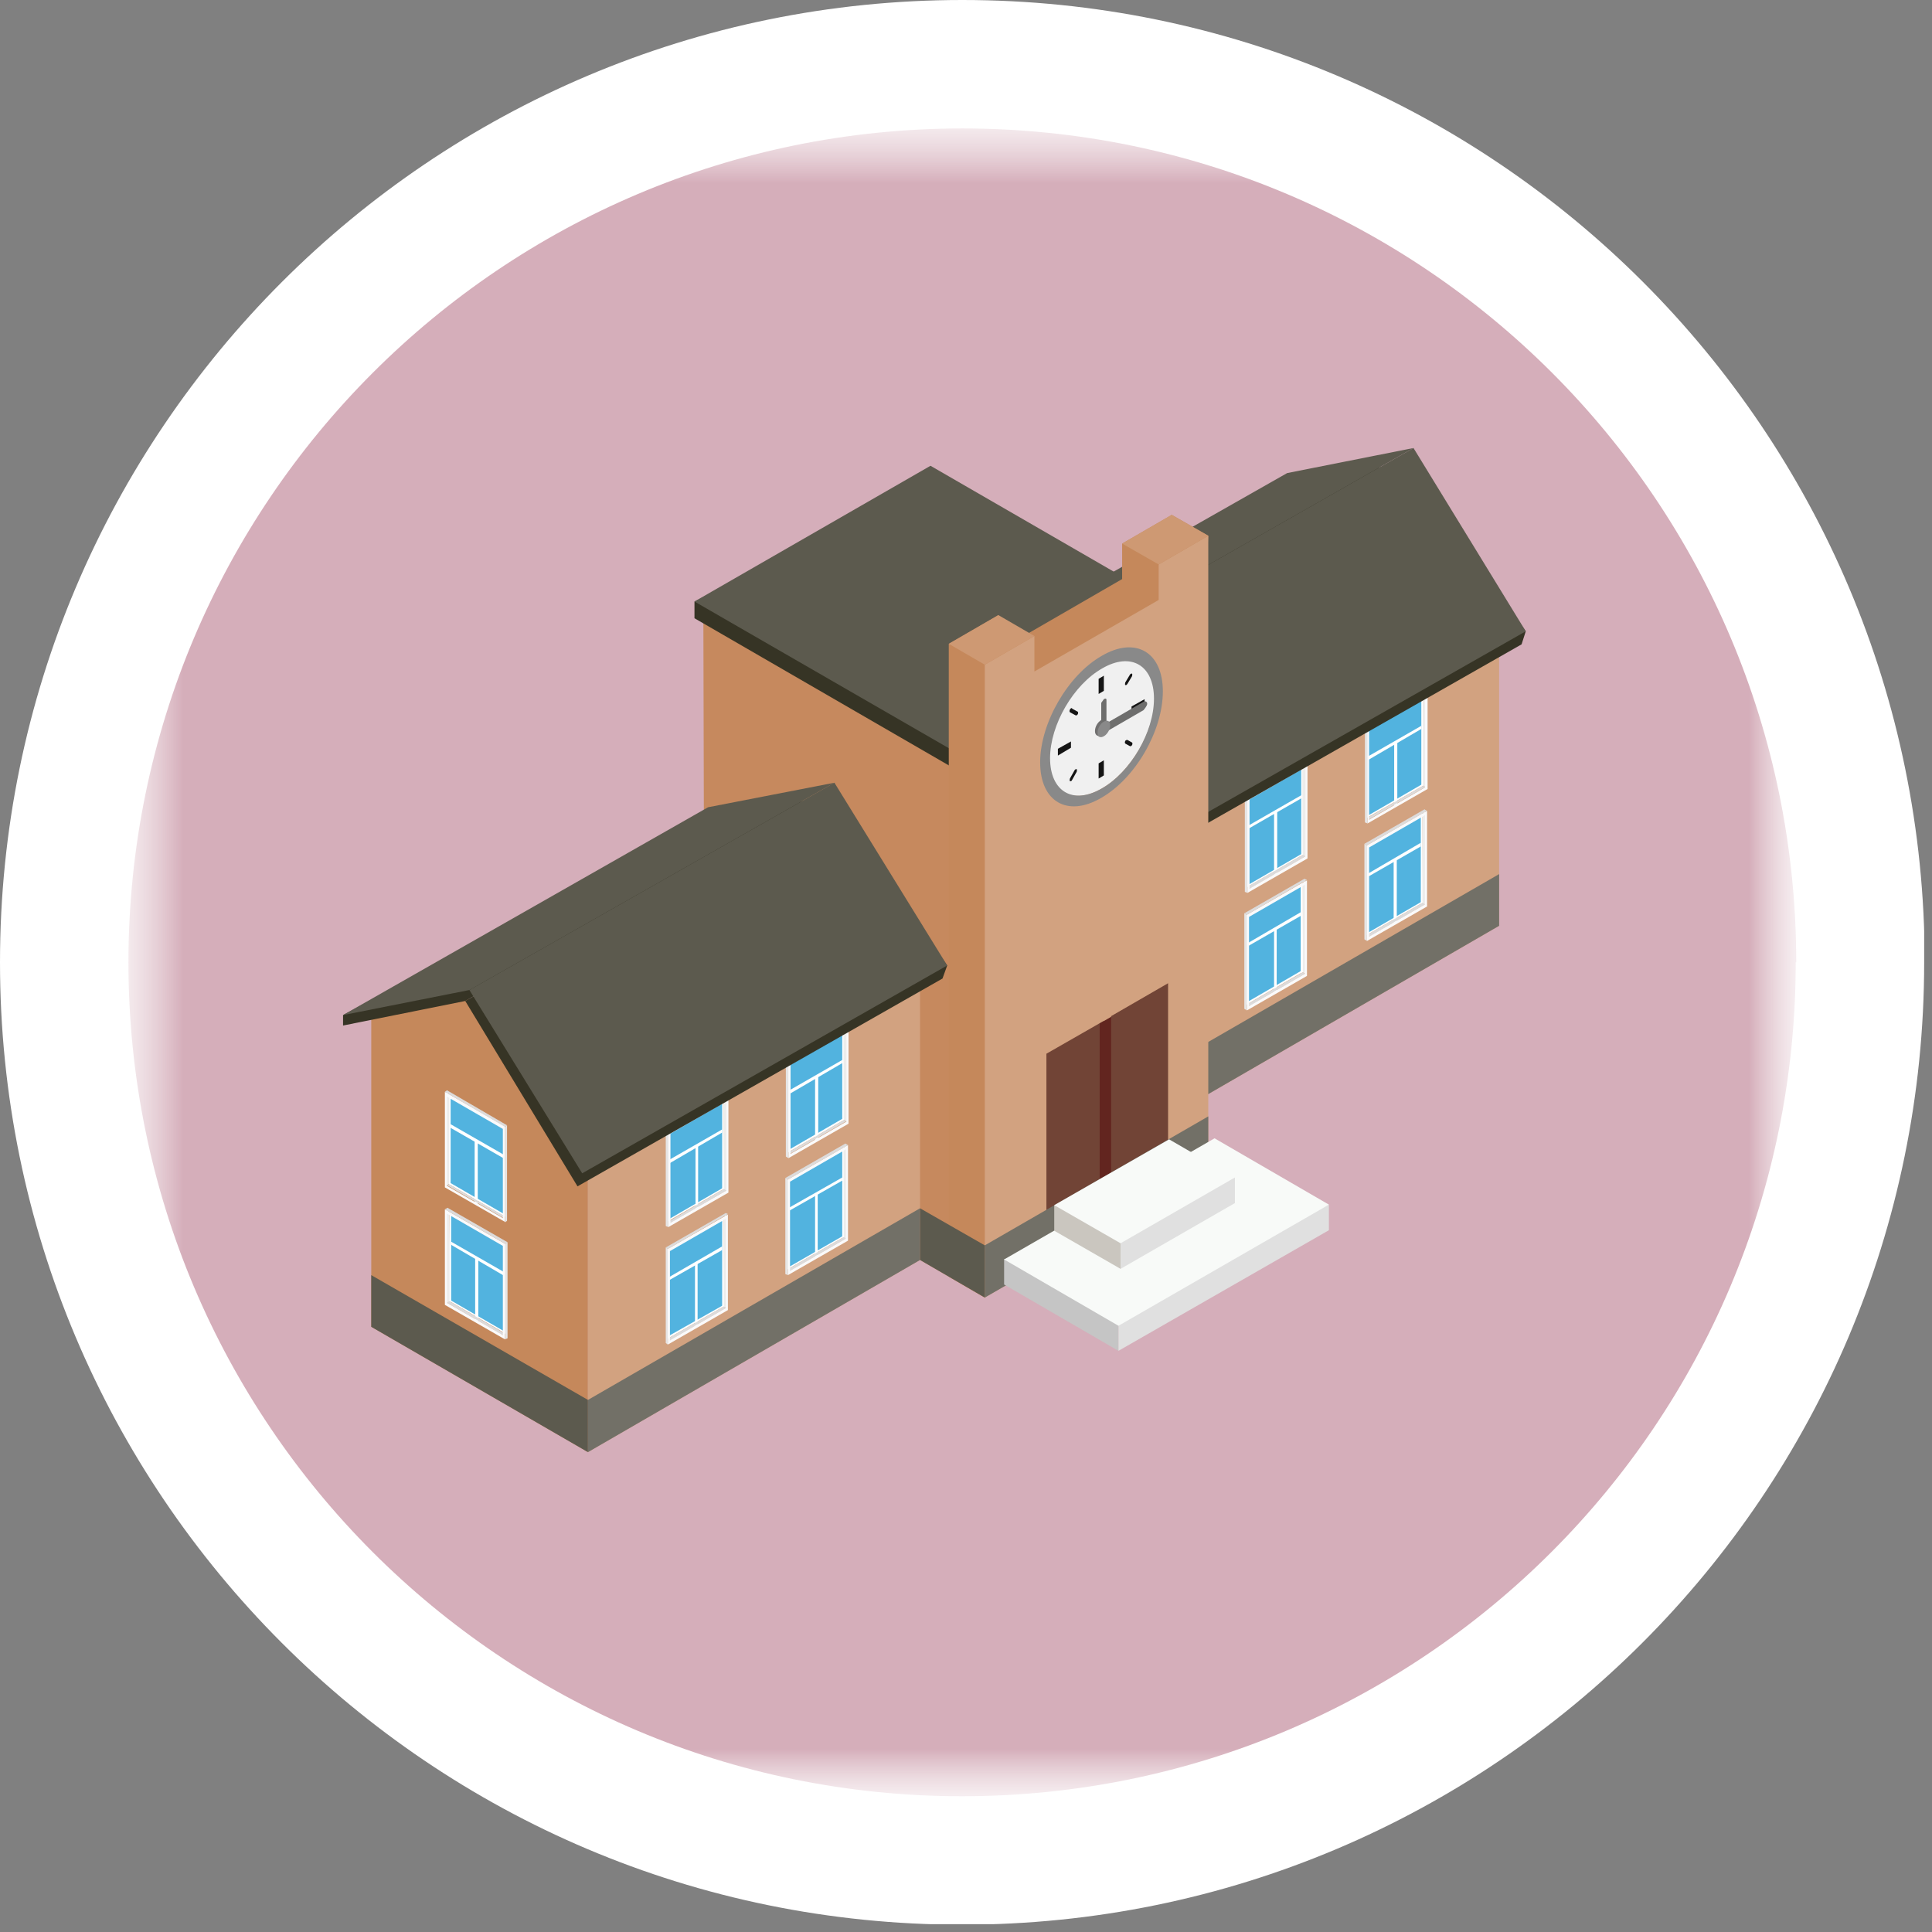<svg width="37" height="37" viewBox="0 0 37 37" fill="none" xmlns="http://www.w3.org/2000/svg">
<rect x="0" y="0" width="37" height="37" fill="#808080" stroke="none"/>
<g clip-path="url(#clip0_44_143)">
<path d="M36.85 18.43C36.85 28.61 28.6 36.86 18.42 36.86C8.24 36.86 0 28.6 0 18.43C0 8.26 8.25 0 18.43 0C28.61 0 36.86 8.25 36.86 18.43" fill="white"/>
<g style="mix-blend-mode:multiply">
<mask id="mask0_44_143" style="mask-type:luminance" maskUnits="userSpaceOnUse" x="2" y="2" width="33" height="33">
<path d="M34.4 2.46H2.46V34.4H34.4V2.46Z" fill="white"/>
</mask>
<g mask="url(#mask0_44_143)">
<mask id="mask1_44_143" style="mask-type:luminance" maskUnits="userSpaceOnUse" x="2" y="2" width="33" height="33">
<path d="M34.4 2.46H2.46V34.4H34.4V2.46Z" fill="white"/>
</mask>
<g mask="url(#mask1_44_143)">
<path d="M34.39 18.43C34.39 27.25 27.24 34.4 18.42 34.4C9.6 34.4 2.46 27.24 2.46 18.43C2.46 9.62 9.61 2.46 18.43 2.46C27.25 2.46 34.4 9.61 34.4 18.43" fill="#D5AEBA"/>
</g>
</g>
</g>
<path d="M18.2 12.92V19.01L22.35 21.41V15.31L20.07 12.73L18.2 12.92Z" fill="#C5885B"/>
<path d="M22.35 21.41L28.71 17.73V11.64L22.35 15.31V21.41Z" fill="#D2A280"/>
<path d="M18.2 19.01L22.35 21.41V20.41L18.2 18.02V19.01Z" fill="#5C5A4E"/>
<path d="M22.35 21.41L28.71 17.73V16.74L22.35 20.41V21.41Z" fill="#727067"/>
<path d="M24.95 16.96L24.93 18.61L25 18.65V16.94L24.98 16.83L24.95 16.96Z" fill="#EDEDEC"/>
<path d="M23.88 19.22L24.93 18.61V16.93L23.88 17.54V19.22Z" fill="#52B3DF"/>
<path d="M23.9 18.06V18.12L24.91 17.54V17.47L23.9 18.06Z" fill="white"/>
<path d="M24.91 16.93V18.64L24.95 18.62V16.91L24.91 16.93Z" fill="white"/>
<path d="M23.87 17.53V19.24L23.9 19.22V17.51L23.87 17.53Z" fill="white"/>
<path d="M23.87 17.53V17.56L24.94 16.95V16.91L23.87 17.53Z" fill="white"/>
<path d="M23.87 19.2V19.24L24.94 18.62V18.58L23.87 19.2Z" fill="white"/>
<path d="M24.4 17.8V19.03L24.45 18.99V17.77L24.4 17.8Z" fill="white"/>
<path d="M23.89 19.23L23.92 19.27L24.99 18.65L24.95 18.62L23.89 19.23Z" fill="#DCDBDB"/>
<path d="M23.88 19.35L25.03 18.69V16.86L23.88 17.52V19.35ZM23.92 19.23V17.56L24.96 16.96L24.99 16.94V18.65L23.95 19.25L23.92 19.27V19.23Z" fill="#FAFAFB"/>
<path d="M23.83 19.32L23.88 19.35V17.52L23.83 17.49V19.32Z" fill="#E6E5E5"/>
<path d="M23.83 17.49L23.88 17.52L25.03 16.85L24.98 16.83L23.83 17.49Z" fill="#DCDBDB"/>
<path d="M24.95 14.72L24.94 16.37L25.01 16.41V14.69L24.99 14.58L24.95 14.72Z" fill="#EDEDEC"/>
<path d="M23.89 16.97L24.94 16.36V14.69L23.89 15.29V16.97Z" fill="#52B3DF"/>
<path d="M23.91 15.81V15.87L24.92 15.29V15.23L23.91 15.81Z" fill="white"/>
<path d="M24.92 14.68V16.39L24.95 16.37V14.66L24.92 14.68Z" fill="white"/>
<path d="M23.88 15.28V16.99L23.91 16.97V15.27L23.88 15.28Z" fill="white"/>
<path d="M23.88 15.28V15.32L24.95 14.7V14.66L23.88 15.28Z" fill="white"/>
<path d="M23.88 16.96V16.99L24.95 16.37V16.34L23.88 16.96Z" fill="white"/>
<path d="M24.4 15.56V16.78L24.46 16.75V15.52L24.4 15.56Z" fill="white"/>
<path d="M23.89 16.98L23.93 17.02L25 16.4L24.95 16.37L23.89 16.98Z" fill="#DCDBDB"/>
<path d="M23.89 17.1L25.04 16.44V14.61L23.89 15.27V17.1ZM23.93 16.98V15.31L24.97 14.71L25 14.69V16.4L23.96 17L23.93 17.02V16.98Z" fill="#FAFAFB"/>
<path d="M23.84 17.08L23.89 17.1V15.27L23.84 15.24V17.08Z" fill="#E6E5E5"/>
<path d="M23.84 15.24L23.89 15.27L25.04 14.61L24.99 14.58L23.84 15.24Z" fill="#DCDBDB"/>
<path d="M27.24 15.64L27.23 17.29L27.3 17.33V15.61L27.28 15.5L27.24 15.64Z" fill="#EDEDEC"/>
<path d="M26.18 17.89L27.23 17.28V15.6L26.18 16.21V17.89Z" fill="#52B3DF"/>
<path d="M26.2 16.73V16.79L27.21 16.21V16.14L26.2 16.73Z" fill="white"/>
<path d="M27.21 15.6V17.31L27.24 17.29V15.58L27.21 15.6Z" fill="white"/>
<path d="M26.17 16.2V17.91L26.2 17.89V16.19L26.17 16.2Z" fill="white"/>
<path d="M26.17 16.2V16.24L27.24 15.62V15.58L26.17 16.2Z" fill="white"/>
<path d="M26.17 17.88V17.91L27.24 17.29V17.26L26.17 17.88Z" fill="white"/>
<path d="M26.69 16.48V17.7L26.75 17.67V16.44L26.69 16.48Z" fill="white"/>
<path d="M26.19 17.9L26.22 17.94L27.29 17.32L27.24 17.29L26.19 17.9Z" fill="#DCDBDB"/>
<path d="M26.18 18.02L27.33 17.36V15.53L26.18 16.19V18.02ZM26.22 17.9V16.23L27.26 15.63L27.29 15.61V17.32L26.25 17.92L26.22 17.94V17.9Z" fill="#FAFAFB"/>
<path d="M26.13 17.99L26.18 18.02V16.19L26.13 16.16V17.99Z" fill="#E6E5E5"/>
<path d="M26.13 16.16L26.18 16.19L27.33 15.53L27.28 15.5L26.13 16.16Z" fill="#DCDBDB"/>
<path d="M27.25 13.39L27.24 15.04L27.31 15.08V13.36L27.29 13.25L27.25 13.39Z" fill="#EDEDEC"/>
<path d="M26.19 15.64L27.24 15.03V13.36L26.19 13.97V15.64Z" fill="#52B3DF"/>
<path d="M26.21 14.48V14.55L27.22 13.96V13.9L26.21 14.48Z" fill="white"/>
<path d="M27.22 13.35V15.06L27.25 15.04V13.34L27.22 13.35Z" fill="white"/>
<path d="M26.18 13.95V15.66L26.21 15.65V13.94L26.18 13.95Z" fill="white"/>
<path d="M26.18 13.95V13.99L27.25 13.37V13.34L26.18 13.95Z" fill="white"/>
<path d="M26.18 15.63V15.66L27.25 15.05V15.01L26.18 15.63Z" fill="white"/>
<path d="M26.7 14.23V15.45L26.76 15.42V14.2L26.7 14.23Z" fill="white"/>
<path d="M26.19 15.66L26.22 15.69L27.3 15.07L27.25 15.05L26.19 15.66Z" fill="#DCDBDB"/>
<path d="M26.19 15.77L27.34 15.11V13.28L26.19 13.94V15.77ZM26.22 15.66V13.99L27.26 13.39L27.29 13.37V15.08L26.25 15.68L26.22 15.7V15.66Z" fill="#FAFAFB"/>
<path d="M26.14 15.75L26.19 15.77V13.94L26.14 13.92V15.75Z" fill="#E6E5E5"/>
<path d="M26.14 13.92L26.19 13.94L27.34 13.28L27.29 13.25L26.14 13.92Z" fill="#DCDBDB"/>
<path d="M20 12.77L22.15 16.32L29.14 12.34L29.22 12.09L26.98 8.84L20 12.77Z" fill="#363425"/>
<path d="M17.66 13.03V13.24L20 12.77L26.98 8.84L24.56 9.31L17.66 13.03Z" fill="#363425"/>
<path d="M20.08 12.56L22.24 16.06L29.22 12.09L27.07 8.58L20.08 12.56Z" fill="#5C5A4E"/>
<path d="M17.66 13.03L20.08 12.56L27.07 8.58L24.65 9.06L17.66 13.03Z" fill="#5C5A4E"/>
<path d="M13.49 19.69L17.62 24.13L18.86 24.85V14.81L13.47 11.71L13.49 19.69Z" fill="#C6895E"/>
<path d="M13.3 11.52V11.84L18.52 14.86L23.03 12.25V11.93L17.82 9.24L13.3 11.52Z" fill="#363425"/>
<path d="M13.3 11.52L18.52 14.53L23.03 11.93L17.82 8.92L13.3 11.52Z" fill="#5C5A4E"/>
<path d="M21.49 10.41V11.09L19.12 12.46V11.78L18.17 12.33V24.45L18.86 24.85L22.44 21.98L23.14 10.26L22.44 9.86L21.49 10.41Z" fill="#C5885B"/>
<path d="M22.19 11.49L19.81 12.86V12.18L18.86 12.73V24.85L23.14 22.38V10.26L22.19 10.81V11.49Z" fill="#D2A280"/>
<path d="M18.17 12.33L18.86 12.73L19.81 12.18L19.12 11.78L18.17 12.33Z" fill="#CE9973"/>
<path d="M21.49 10.41L22.19 10.81L23.14 10.26L22.44 9.86L21.49 10.41Z" fill="#CE9973"/>
<path d="M20.04 23.2L21.14 22.57V19.55L20.04 20.18V23.2Z" fill="#714436"/>
<path d="M21.06 22.61L22.15 21.98V18.97L21.06 19.6V22.61Z" fill="#62251F"/>
<path d="M21.28 22.48L22.37 21.84V18.83L21.28 19.46V22.48Z" fill="#714436"/>
<path d="M21.1 12.75C20.54 13.07 20.08 13.86 20.08 14.51C20.08 15.16 20.53 15.43 21.1 15.1C21.66 14.78 22.12 13.99 22.12 13.34C22.12 12.69 21.67 12.42 21.1 12.75Z" fill="#F0F0F0"/>
<path d="M21.1 12.56C20.45 12.93 19.92 13.85 19.92 14.6C19.92 15.35 20.44 15.66 21.09 15.28C21.74 14.91 22.27 14 22.27 13.24C22.27 12.49 21.75 12.18 21.1 12.56ZM21.1 15.1C20.55 15.42 20.11 15.16 20.11 14.52C20.11 13.88 20.56 13.11 21.11 12.8C21.66 12.48 22.1 12.74 22.1 13.38C22.1 14.02 21.65 14.79 21.1 15.1Z" fill="#898989"/>
<path d="M21.64 12.92L21.55 13.07C21.55 13.07 21.54 13.11 21.55 13.12C21.55 13.12 21.56 13.12 21.57 13.12C21.57 13.12 21.58 13.11 21.59 13.1L21.68 12.95C21.68 12.95 21.69 12.91 21.68 12.9C21.67 12.9 21.65 12.9 21.64 12.92Z" fill="#151515"/>
<path d="M20.53 13.56C20.53 13.56 20.5 13.56 20.49 13.59C20.48 13.61 20.48 13.63 20.49 13.64L20.6 13.7C20.6 13.7 20.61 13.7 20.62 13.7C20.62 13.7 20.63 13.69 20.64 13.68C20.65 13.66 20.65 13.64 20.64 13.63L20.53 13.57V13.56Z" fill="#151515"/>
<path d="M20.58 14.75L20.49 14.91C20.49 14.91 20.48 14.95 20.49 14.96C20.49 14.96 20.5 14.96 20.51 14.96C20.51 14.96 20.53 14.95 20.53 14.94L20.62 14.78C20.62 14.78 20.63 14.74 20.62 14.73C20.61 14.73 20.59 14.73 20.58 14.75Z" fill="#151515"/>
<path d="M21.59 14.17C21.59 14.17 21.56 14.17 21.55 14.19C21.54 14.21 21.54 14.23 21.55 14.24L21.64 14.29C21.64 14.29 21.65 14.29 21.66 14.29C21.66 14.29 21.67 14.28 21.68 14.27C21.69 14.25 21.69 14.23 21.68 14.22L21.59 14.17Z" fill="#151515"/>
<path d="M21.04 13.29L21.14 13.23V12.94L21.04 13V13.29Z" fill="#151515"/>
<path d="M20.26 14.47L20.51 14.32V14.2L20.26 14.34V14.47Z" fill="#151515"/>
<path d="M21.04 14.91L21.14 14.85V14.56L21.04 14.62V14.91Z" fill="#151515"/>
<path d="M21.67 13.66L21.92 13.51V13.39L21.67 13.53V13.66Z" fill="#151515"/>
<path d="M21.09 13.79C21.02 13.83 20.97 13.92 20.97 14C20.97 14.04 20.98 14.06 21 14.08C21.02 14.09 21.06 14.11 21.06 14.11C21.06 14.11 21.19 13.94 21.19 13.86C21.19 13.78 21.15 13.75 21.08 13.79" fill="#717070"/>
<path d="M21.9 13.44L21.14 13.88C21.14 13.88 21.07 13.96 21.07 14C21.07 14.04 21.1 14.06 21.14 14.04L21.9 13.6C21.9 13.6 21.97 13.52 21.97 13.48C21.97 13.44 21.94 13.42 21.9 13.44Z" fill="#6E6E6D"/>
<path d="M21.14 13.39L21.09 13.46V13.93L21.19 13.87V13.4C21.19 13.4 21.19 13.36 21.14 13.39Z" fill="#6E6E6D"/>
<path d="M21.14 13.82C21.07 13.86 21.02 13.95 21.02 14.03C21.02 14.11 21.07 14.14 21.14 14.1C21.21 14.06 21.26 13.97 21.26 13.89C21.26 13.81 21.21 13.78 21.14 13.82Z" fill="#898989"/>
<path d="M7.11 19.32V25.41L11.26 27.81V21.71L8.99 19.13L7.11 19.32Z" fill="#C5885B"/>
<path d="M11.26 27.81L17.62 24.13V18.04L11.26 21.71V27.81Z" fill="#D2A280"/>
<path d="M7.11 25.41L11.26 27.81V26.81L7.11 24.42V25.41Z" fill="#5C5A4E"/>
<path d="M11.26 27.81L17.62 24.13V23.14L11.26 26.81V27.81Z" fill="#727067"/>
<path d="M13.86 23.37L13.85 25.02L13.91 25.05V23.34L13.9 23.23L13.86 23.37Z" fill="#EDEDEC"/>
<path d="M12.79 25.62L13.85 25.01V23.33L12.79 23.94V25.62Z" fill="#52B3DF"/>
<path d="M12.81 24.52L13.83 23.94V23.87L12.81 24.46V24.52Z" fill="white"/>
<path d="M13.83 25.04L13.86 25.02V23.31L13.83 23.33V25.04Z" fill="white"/>
<path d="M12.78 25.64L12.81 25.62V23.91L12.78 23.93V25.64Z" fill="white"/>
<path d="M12.78 23.97L13.86 23.35V23.31L12.78 23.93V23.97Z" fill="white"/>
<path d="M12.78 25.64L13.86 25.02V24.99L12.78 25.6V25.64Z" fill="white"/>
<path d="M13.31 25.43L13.36 25.39V24.17L13.31 24.21V25.43Z" fill="white"/>
<path d="M12.8 25.63L12.83 25.67L13.9 25.05L13.86 25.02L12.8 25.63Z" fill="#DCDBDB"/>
<path d="M12.79 25.75L13.94 25.09V23.26L12.79 23.92V25.75ZM12.83 25.63V23.96L13.87 23.36L13.9 23.34V25.05L12.86 25.65L12.83 25.67V25.63Z" fill="#FAFAFB"/>
<path d="M12.75 25.72L12.79 25.75V23.92L12.75 23.89V25.72Z" fill="#E6E5E5"/>
<path d="M12.75 23.89L12.79 23.92L13.94 23.25L13.9 23.23L12.75 23.89Z" fill="#DCDBDB"/>
<path d="M13.86 21.12L13.85 22.77L13.92 22.81V21.09L13.9 20.98L13.86 21.12Z" fill="#EDEDEC"/>
<path d="M12.8 23.37L13.85 22.76V21.09L12.8 21.7V23.37Z" fill="#52B3DF"/>
<path d="M12.82 22.28L13.83 21.69V21.63L12.82 22.21V22.28Z" fill="white"/>
<path d="M13.83 22.79L13.86 22.77V21.07L13.83 21.08V22.79Z" fill="white"/>
<path d="M12.79 23.39L12.82 23.38V21.67L12.79 21.68V23.39Z" fill="white"/>
<path d="M12.79 21.72L13.86 21.1V21.07L12.79 21.68V21.72Z" fill="white"/>
<path d="M12.79 23.39L13.86 22.77V22.74L12.79 23.36V23.39Z" fill="white"/>
<path d="M13.32 23.18L13.37 23.15V21.93L13.32 21.96V23.18Z" fill="white"/>
<path d="M12.81 23.39L12.84 23.42L13.91 22.8L13.86 22.77L12.81 23.39Z" fill="#DCDBDB"/>
<path d="M12.8 23.5L13.95 22.84V21.01L12.8 21.67V23.5ZM12.84 23.39V21.71L13.88 21.11L13.91 21.09V22.8L12.87 23.4L12.84 23.42V23.39Z" fill="#FAFAFB"/>
<path d="M12.75 23.48L12.8 23.5V21.67L12.75 21.65V23.48Z" fill="#E6E5E5"/>
<path d="M12.75 21.65L12.8 21.67L13.95 21.01L13.9 20.98L12.75 21.65Z" fill="#DCDBDB"/>
<path d="M16.16 22.04L16.14 23.69L16.21 23.73V22.01L16.19 21.9L16.16 22.04Z" fill="#EDEDEC"/>
<path d="M15.09 24.29L16.15 23.68V22.01L15.09 22.61V24.29Z" fill="#52B3DF"/>
<path d="M15.11 23.19L16.13 22.61V22.55L15.11 23.13V23.19Z" fill="white"/>
<path d="M16.13 23.71L16.16 23.69V21.98L16.13 22V23.71Z" fill="white"/>
<path d="M15.08 24.31L15.11 24.29V22.59L15.08 22.6V24.31Z" fill="white"/>
<path d="M15.08 22.64L16.16 22.02V21.98L15.08 22.6V22.64Z" fill="white"/>
<path d="M15.08 24.31L16.16 23.69V23.66L15.08 24.28V24.31Z" fill="white"/>
<path d="M15.61 24.1L15.66 24.07V22.84L15.61 22.88V24.1Z" fill="white"/>
<path d="M15.1 24.3L15.13 24.34L16.2 23.72L16.16 23.69L15.1 24.3Z" fill="#DCDBDB"/>
<path d="M15.09 24.42L16.24 23.76V21.93L15.09 22.59V24.42ZM15.13 24.3V22.63L16.17 22.03L16.2 22.01V23.72L15.16 24.32L15.13 24.34V24.3Z" fill="#FAFAFB"/>
<path d="M15.04 24.4L15.09 24.42V22.59L15.04 22.56V24.4Z" fill="#E6E5E5"/>
<path d="M15.04 22.56L15.09 22.59L16.24 21.93L16.19 21.9L15.04 22.56Z" fill="#DCDBDB"/>
<path d="M16.16 19.79L16.15 21.44L16.22 21.48V19.77L16.2 19.65L16.16 19.79Z" fill="#EDEDEC"/>
<path d="M15.1 22.04L16.15 21.44V19.76L15.1 20.37V22.04Z" fill="#52B3DF"/>
<path d="M15.12 20.95L16.13 20.36V20.3L15.12 20.88V20.95Z" fill="white"/>
<path d="M16.13 21.46L16.16 21.45V19.74L16.13 19.75V21.46Z" fill="white"/>
<path d="M15.09 22.07L15.12 22.05V20.34L15.09 20.36V22.07Z" fill="white"/>
<path d="M15.09 20.39L16.16 19.77V19.74L15.09 20.36V20.39Z" fill="white"/>
<path d="M15.09 22.07L16.16 21.45V21.41L15.09 22.03V22.07Z" fill="white"/>
<path d="M15.61 21.85L15.67 21.82V20.6L15.61 20.63V21.85Z" fill="white"/>
<path d="M15.11 22.06L15.14 22.09L16.21 21.47L16.16 21.45L15.11 22.06Z" fill="#DCDBDB"/>
<path d="M15.1 22.18L16.25 21.52V19.69L15.1 20.35V22.18ZM15.14 22.06V20.39L16.18 19.79L16.21 19.77V21.48L15.17 22.08L15.14 22.1V22.06Z" fill="#FAFAFB"/>
<path d="M15.05 22.15L15.1 22.18V20.34L15.05 20.32V22.15Z" fill="#E6E5E5"/>
<path d="M15.05 20.32L15.1 20.34L16.25 19.68L16.2 19.65L15.05 20.32Z" fill="#DCDBDB"/>
<path d="M18.86 24.85L23.14 22.38V21.38L18.86 23.85V24.85Z" fill="#727067"/>
<path d="M8.91 19.17L11.06 22.72L18.05 18.74L18.14 18.49L15.9 15.24L8.91 19.17Z" fill="#363425"/>
<path d="M6.57 19.44V19.64L8.91 19.17L15.9 15.24L13.47 15.71L6.57 19.44Z" fill="#363425"/>
<path d="M8.99 18.96L11.15 22.47L18.14 18.49L15.98 14.99L8.99 18.96Z" fill="#5C5A4E"/>
<path d="M6.57 19.44L8.99 18.96L15.98 14.99L13.56 15.46L6.57 19.44Z" fill="#5C5A4E"/>
<path d="M19.23 24.6L21.42 25.87V24.88L19.23 24.11V24.6Z" fill="#C5C5C5"/>
<path d="M21.42 25.87L25.45 23.56V23.07L21.42 24.88V25.87Z" fill="#E0E0E0"/>
<path d="M19.23 24.12L21.42 25.39L25.45 23.07L23.26 21.8L19.23 24.12Z" fill="#F8FAF8"/>
<path d="M20.19 23.57L21.46 24.3V23.31L20.19 23.08V23.57Z" fill="#CAC6BF"/>
<path d="M21.46 24.3L23.65 23.04V22.55L21.46 23.31V24.3Z" fill="#E0E0E0"/>
<path d="M20.19 23.08L21.46 23.81L23.65 22.55L22.39 21.82L20.19 23.08Z" fill="#F8FAF8"/>
<path d="M17.62 24.13L18.86 24.85V23.85L17.62 23.14V24.13Z" fill="#5C5A4E"/>
<path d="M8.57 23.13L8.55 23.24V24.96L8.62 24.92L8.61 23.27L8.57 23.13Z" fill="#EDEDEC"/>
<path d="M8.62 24.91L9.67 25.52V23.85L8.62 23.24V24.91Z" fill="#52B3DF"/>
<path d="M8.64 23.84L9.65 24.43V24.36L8.64 23.78V23.84Z" fill="white"/>
<path d="M8.61 24.92L8.64 24.94V23.23L8.61 23.22V24.92Z" fill="white"/>
<path d="M9.65 25.53L9.68 25.54V23.83L9.65 23.82V25.53Z" fill="white"/>
<path d="M8.61 23.25L9.68 23.87V23.83L8.61 23.22V23.25Z" fill="white"/>
<path d="M8.61 24.92L9.68 25.54V25.51L8.61 24.89V24.92Z" fill="white"/>
<path d="M9.1 25.3L9.16 25.33V24.11L9.1 24.08V25.3Z" fill="white"/>
<path d="M8.56 24.95L9.63 25.57L9.67 25.54L8.61 24.92L8.56 24.95Z" fill="#DCDBDB"/>
<path d="M8.52 24.99L9.67 25.65V23.82L8.52 23.16V24.99ZM8.56 24.91V23.24L8.59 23.26L9.63 23.86V25.57L9.6 25.55L8.56 24.95V24.91Z" fill="#FAFAFB"/>
<path d="M9.67 25.65L9.72 25.63V23.79L9.67 23.82V25.65Z" fill="#E6E5E5"/>
<path d="M8.52 23.16L9.67 23.82L9.72 23.79L8.57 23.13L8.52 23.16Z" fill="#DCDBDB"/>
<path d="M8.56 20.88L8.54 21V22.71L8.61 22.67L8.6 21.02L8.56 20.88Z" fill="#EDEDEC"/>
<path d="M8.61 22.67L9.66 23.27V21.6L8.61 20.99V22.67Z" fill="#52B3DF"/>
<path d="M8.63 21.6L9.64 22.18V22.11L8.63 21.53V21.6Z" fill="white"/>
<path d="M8.6 22.68L8.63 22.7V20.99L8.6 20.97V22.68Z" fill="white"/>
<path d="M9.64 23.28L9.67 23.3V21.59L9.64 21.57V23.28Z" fill="white"/>
<path d="M8.6 21L9.67 21.62V21.59L8.6 20.97V21Z" fill="white"/>
<path d="M8.6 22.68L9.67 23.3V23.26L8.6 22.64V22.68Z" fill="white"/>
<path d="M9.09 23.05L9.15 23.08V21.86L9.09 21.83V23.05Z" fill="white"/>
<path d="M8.56 22.7L9.63 23.32L9.66 23.29L8.6 22.68L8.56 22.7Z" fill="#DCDBDB"/>
<path d="M8.52 22.74L9.67 23.4V21.57L8.52 20.91V22.74ZM8.56 22.67V21L8.59 21.02L9.63 21.62V23.33L9.6 23.31L8.56 22.71V22.67Z" fill="#FAFAFB"/>
<path d="M9.67 23.41L9.71 23.38V21.55L9.67 21.58V23.41Z" fill="#E6E5E5"/>
<path d="M8.52 20.91L9.67 21.58L9.71 21.55L8.56 20.88L8.52 20.91Z" fill="#DCDBDB"/>
</g>
<defs>
<clipPath id="clip0_44_143">
<rect width="36.85" height="36.85" fill="white"/>
</clipPath>
</defs>
</svg>
